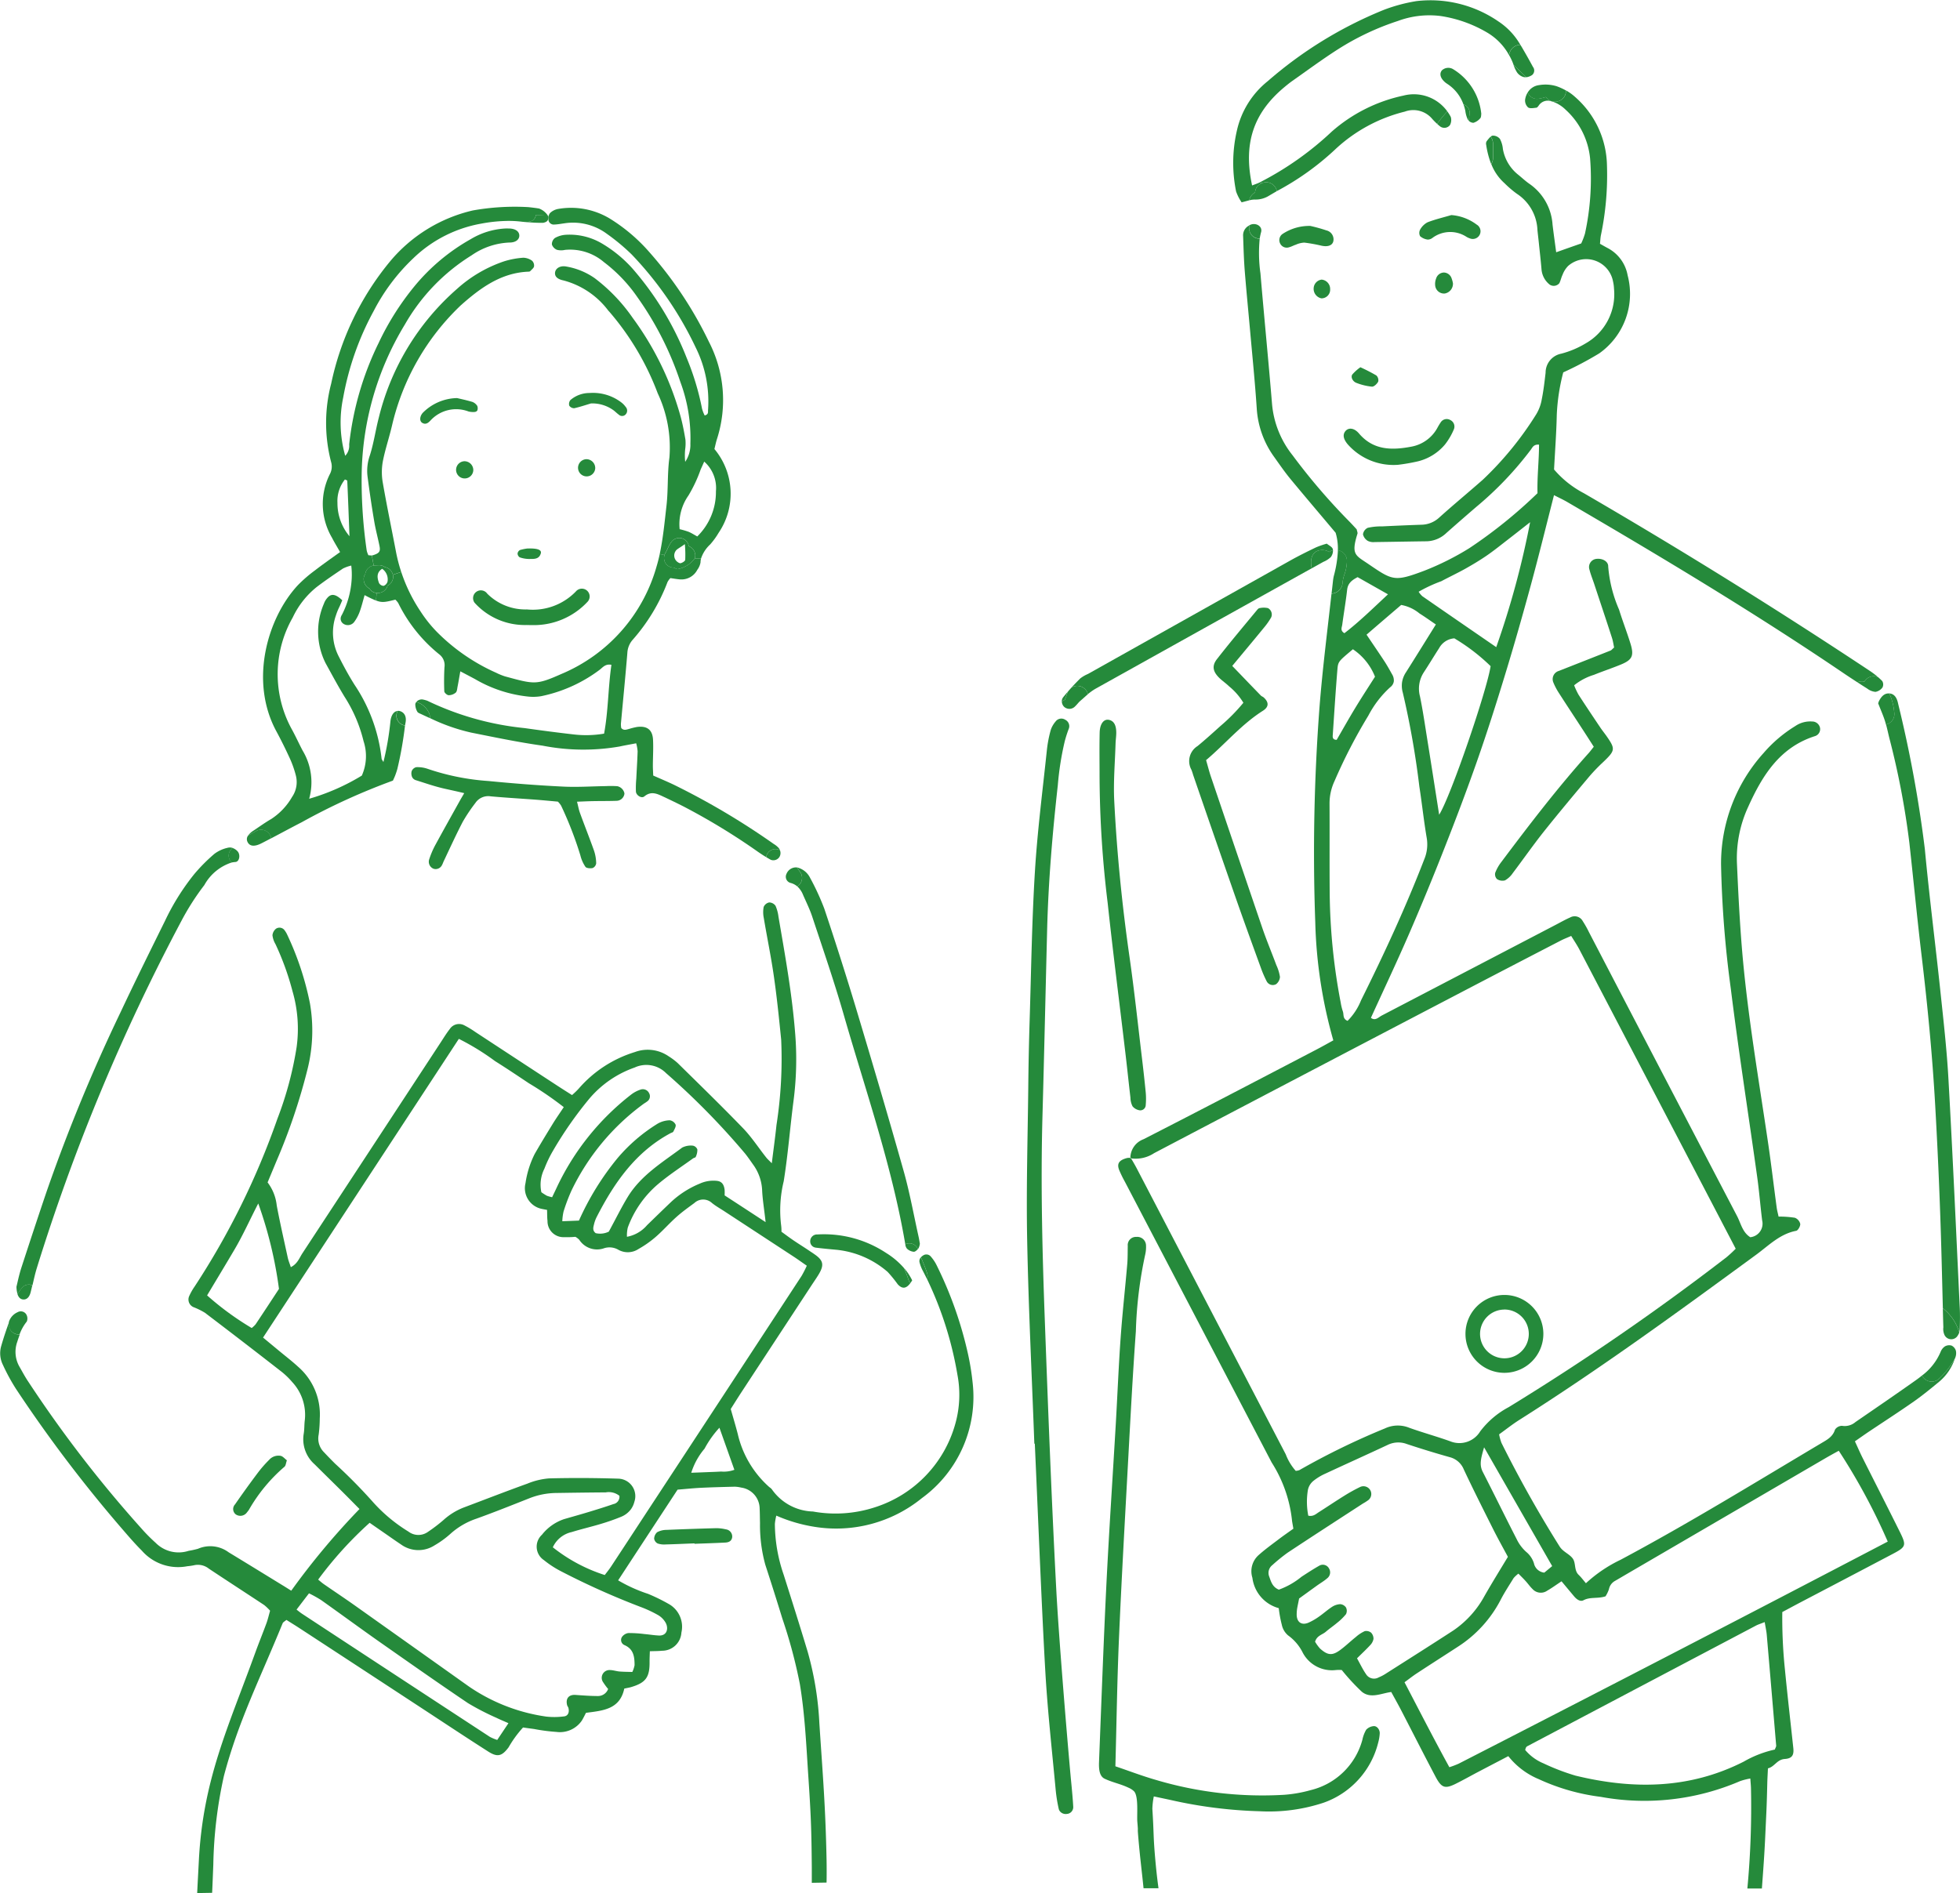 <svg id="グループ_18113" data-name="グループ 18113" xmlns="http://www.w3.org/2000/svg" width="167.289" height="161.608" viewBox="0 0 167.289 161.608">
  <g id="グループ_18109" data-name="グループ 18109" transform="translate(0 17.666)">
    <g id="グループ_18108" data-name="グループ 18108" transform="translate(0.75)">
      <g id="グループ_18107" data-name="グループ 18107">
        <g id="グループ_18106" data-name="グループ 18106">
          <g id="グループ_18105" data-name="グループ 18105">
            <g id="グループ_18104" data-name="グループ 18104">
              <path id="パス_104853" data-name="パス 104853" d="M2684.3,912.841a3.2,3.2,0,0,1-.3-.761.46.46,0,0,1,.122-.43c.178.457.382.9.526,1.372a.842.842,0,0,1,0,.511C2684.535,913.3,2684.417,913.072,2684.3,912.841Z" transform="translate(-2606.266 -821.985)" fill="#258a3b"/>
              <path id="パス_104854" data-name="パス 104854" d="M2682.311,910.071a.793.793,0,0,1,1.076.411c-.106.115-.239.236-.352.233a.986.986,0,0,1-.583-.267.671.671,0,0,1-.141-.374Z" transform="translate(-2605.792 -821.519)" fill="#258a3b"/>
              <path id="パス_104855" data-name="パス 104855" d="M2682.711,914.21a.75.75,0,0,1-.181-.32c-.1-.323-.23-.639-.36-.952a4.884,4.884,0,0,1,.689,1.047A2.21,2.21,0,0,1,2682.711,914.21Z" transform="translate(-2605.753 -822.35)" fill="#258a3b"/>
              <path id="パス_104856" data-name="パス 104856" d="M2679.548,913.069c-.356.491-.7.531-1.085.111a11.215,11.215,0,0,0-.859-1.055,7.863,7.863,0,0,0-4.468-1.9c-.545-.051-1.093-.1-1.637-.169a.661.661,0,0,1-.207-.056.531.531,0,0,1-.3-.488.582.582,0,0,1,.618-.586,9.6,9.6,0,0,1,5.859,1.576,6.665,6.665,0,0,1,1.536,1.3c.129.313.259.628.36.951A.749.749,0,0,0,2679.548,913.069Z" transform="translate(-2602.59 -821.209)" fill="#258a3b"/>
              <path id="パス_104857" data-name="パス 104857" d="M2679.734,897.814a.792.792,0,0,0-1.075-.411l-.025-.136c-1.149-6.676-3.393-13.062-5.256-19.547-.8-2.776-1.747-5.515-2.655-8.259-.214-.655-.527-1.275-.8-1.905a1.922,1.922,0,0,0-.491-.707.074.074,0,0,0,.03-.014.842.842,0,0,0,.257-1.158c-.1-.148-.207-.293-.313-.442a.454.454,0,0,1,.1.024,1.666,1.666,0,0,1,1.029.869,21.083,21.083,0,0,1,1.208,2.621q1.4,4.178,2.677,8.4c1.4,4.663,2.781,9.326,4.1,14.01.524,1.856.861,3.761,1.282,5.641.039.18.065.36.1.551a1.1,1.1,0,0,1-.11.386C2679.78,897.764,2679.757,897.788,2679.734,897.814Z" transform="translate(-2602.14 -808.851)" fill="#258a3b"/>
              <path id="パス_104858" data-name="パス 104858" d="M2668.505,866.558a.546.546,0,0,1-.359-.769.875.875,0,0,1,.889-.557c.106.148.209.293.313.442a.843.843,0,0,1-.257,1.158.077.077,0,0,1-.03.014A1.412,1.412,0,0,0,2668.505,866.558Z" transform="translate(-2601.771 -808.848)" fill="#258a3b"/>
              <path id="パス_104859" data-name="パス 104859" d="M2666.145,863.968c-.133-.072-.263-.148-.394-.229a.841.841,0,0,1,.2-.427.808.808,0,0,1,.973-.169.655.655,0,0,1-.05.594A.616.616,0,0,1,2666.145,863.968Z" transform="translate(-2601.106 -808.234)" fill="#258a3b"/>
              <path id="パス_104860" data-name="パス 104860" d="M2655.367,826.538c-.433.319-.7.42-.8.607a.682.682,0,0,0,.11.863c.089.081.245.181.338.155.15-.042.369-.171.383-.283A9.785,9.785,0,0,0,2655.367,826.538Zm-1.094-.258a.841.841,0,0,1,1.009-.169.827.827,0,0,1,.423.61.841.841,0,0,1,.549.75.817.817,0,0,1-.04.285,2.338,2.338,0,0,1-1.479.917.786.786,0,0,1-.284-.129.857.857,0,0,1-.6-.217.825.825,0,0,1-.22-.858.91.91,0,0,1,.137-.271.182.182,0,0,1,.007-.024.834.834,0,0,0,.048-.091c.04-.081.077-.166.117-.249A2.41,2.41,0,0,1,2654.273,826.28Z" transform="translate(-2597.664 -797.752)" fill="#258a3b"/>
              <path id="パス_104861" data-name="パス 104861" d="M2659.075,944.68c-.051.334-.3.439-.6.452-.87.045-1.741.07-2.613.105V945.2c-.826.031-1.649.072-2.477.092a1.708,1.708,0,0,1-.67-.082.565.565,0,0,1-.3-.4.767.767,0,0,1,.255-.561,1.681,1.681,0,0,1,.784-.2q2.132-.089,4.268-.146a3.638,3.638,0,0,1,.814.1A.617.617,0,0,1,2659.075,944.68Z" transform="translate(-2597.332 -831.112)" fill="#258a3b"/>
              <path id="パス_104862" data-name="パス 104862" d="M2644.157,809.638c-.475.14-.945.3-1.428.409a.5.5,0,0,1-.427-.218.525.525,0,0,1,.1-.482,2.5,2.5,0,0,1,1.637-.6,3.982,3.982,0,0,1,2.7.8,1.78,1.78,0,0,1,.378.389.468.468,0,0,1,.013.622.408.408,0,0,1-.6.039c-.146-.106-.278-.238-.421-.352A3.085,3.085,0,0,0,2644.157,809.638Z" transform="translate(-2594.464 -792.864)" fill="#258a3b"/>
              <path id="パス_104863" data-name="パス 104863" d="M2653.528,798.145a10.85,10.85,0,0,1,.686,8.307c-.083.259-.139.534-.216.848a5.943,5.943,0,0,1,.361,7.148,6.377,6.377,0,0,1-.727,1,2.861,2.861,0,0,0-.772,1.185h-.538a.816.816,0,0,0,.04-.285.841.841,0,0,0-.549-.75.827.827,0,0,0-.423-.61.841.841,0,0,0-1.009.169,2.411,2.411,0,0,0-.337.553c-.04.083-.077.169-.117.25a.839.839,0,0,1-.048.091.176.176,0,0,0-.007.024.91.91,0,0,0-.137.271l-.407-.084c.29-1.342.419-2.741.577-4.112s.065-2.761.252-4.122a10.866,10.866,0,0,0-1-5.488,23.077,23.077,0,0,0-4.13-6.964,1.367,1.367,0,0,1-.092-.1,7.027,7.027,0,0,0-3.818-2.568c-.564-.117-.76-.372-.721-.683.051-.367.453-.609.986-.5a5.97,5.97,0,0,1,2.4.991,14.733,14.733,0,0,1,3.232,3.377,25.767,25.767,0,0,1,4.12,8.516c.163.622.285,1.256.39,1.892a3.676,3.676,0,0,1-.02.808,5.16,5.16,0,0,0,0,1.083,2.564,2.564,0,0,0,.441-1.552,13.714,13.714,0,0,0-.86-5.282,27.239,27.239,0,0,0-3.667-7.23,13.033,13.033,0,0,0-2.851-2.984,4.445,4.445,0,0,0-3.327-1.044,1.438,1.438,0,0,1-.682-.007.758.758,0,0,1-.431-.45.663.663,0,0,1,.262-.562,2.177,2.177,0,0,1,.9-.27,5.413,5.413,0,0,1,3.166.776,10.99,10.99,0,0,1,2.544,2.1,26.07,26.07,0,0,1,4.629,7.628,22.576,22.576,0,0,1,1.314,4.344,3.132,3.132,0,0,0,.224.575c.35-.086.274-.307.287-.462a10.338,10.338,0,0,0-1.058-5.35,30.117,30.117,0,0,0-5.453-7.926,17.54,17.54,0,0,0-2.115-1.762,4.85,4.85,0,0,0-3.653-.9c-.273.038-.546.089-.823.1a.458.458,0,0,1-.515-.36,1.184,1.184,0,0,1,0-.235v-.01c0-.008,0-.016,0-.024v0a.85.85,0,0,1,.021-.122.5.5,0,0,1,.12-.237,1.332,1.332,0,0,1,.717-.348,6.409,6.409,0,0,1,4.377.83,14.725,14.725,0,0,1,3.357,2.844A33.316,33.316,0,0,1,2653.528,798.145Zm-.994,16.618a5.307,5.307,0,0,0,1.593-3.855,3.009,3.009,0,0,0-1-2.535c-.124.273-.208.468-.3.664a12.037,12.037,0,0,1-1.044,2.227,4.259,4.259,0,0,0-.753,2.878,6.732,6.732,0,0,1,.768.225C2652.041,814.469,2652.269,814.618,2652.535,814.763Z" transform="translate(-2593.771 -786.633)" fill="#258a3b"/>
              <path id="パス_104864" data-name="パス 104864" d="M2639.837,787.816c0,.008,0,.016,0,.024A.071.071,0,0,1,2639.837,787.816Z" transform="translate(-2593.773 -786.943)" fill="#258a3b"/>
              <path id="パス_104865" data-name="パス 104865" d="M2637.411,788.113a.618.618,0,0,0,.526-.556l1.041.057a.3.3,0,0,1,.036.126v0a.071.071,0,0,0,0,.024v.01c-.033.313-.182.388-.455.452a12.323,12.323,0,0,1-1.633-.089A1.629,1.629,0,0,0,2637.411,788.113Z" transform="translate(-2592.949 -786.87)" fill="#258a3b"/>
              <path id="パス_104866" data-name="パス 104866" d="M2636.992,827.264c.9-.03,1.242.124,1.146.428-.159.526-.625.457-1.018.466a2.49,2.49,0,0,1-.782-.142.411.411,0,0,1-.181-.325.4.4,0,0,1,.214-.3A3.937,3.937,0,0,1,2636.992,827.264Z" transform="translate(-2592.732 -798.105)" fill="#258a3b"/>
              <path id="パス_104867" data-name="パス 104867" d="M2624.739,811.469c-.24-.148-.221-.538.04-.845a4.222,4.222,0,0,1,2.938-1.268c.353.085.84.187,1.312.329a.876.876,0,0,1,.406.334.538.538,0,0,1,.011.384c-.014.062-.141.132-.22.138a1.662,1.662,0,0,1-.532-.04,2.969,2.969,0,0,0-3.249.771C2625.25,811.482,2625.03,811.648,2624.739,811.469Z" transform="translate(-2589.453 -793.039)" fill="#258a3b"/>
              <path id="パス_104868" data-name="パス 104868" d="M2623.982,845.738a.33.33,0,0,1,.09-.2,1.7,1.7,0,0,1,1.031.84.9.9,0,0,1,.123.535c-.242-.107-.487-.222-.726-.333-.122-.06-.293-.111-.347-.217A1.263,1.263,0,0,1,2623.982,845.738Z" transform="translate(-2589.286 -803.276)" fill="#258a3b"/>
              <path id="パス_104869" data-name="パス 104869" d="M2623.92,853.3a2.62,2.62,0,0,1,.939.126,20.307,20.307,0,0,0,5.235,1.055c2.1.205,4.2.371,6.313.473,1.232.065,2.476-.021,3.715-.039a8.6,8.6,0,0,1,.963.007.788.788,0,0,1,.592.535.4.4,0,0,1,.018.121.693.693,0,0,1-.654.592c-.689.026-1.378.015-2.065.029-.4.007-.812.029-1.326.048.1.378.148.682.254.966.39,1.078.818,2.142,1.2,3.223a3.532,3.532,0,0,1,.181,1.073.514.514,0,0,1-.3.4c-.2.044-.523.019-.616-.1a3.06,3.06,0,0,1-.437-.994,31.277,31.277,0,0,0-1.64-4.23,1.808,1.808,0,0,0-.275-.344c-.62-.057-1.254-.116-1.892-.167-1.28-.095-2.561-.169-3.842-.285a1.318,1.318,0,0,0-1.312.571,14.214,14.214,0,0,0-1.073,1.6c-.573,1.1-1.083,2.223-1.615,3.342-.06.125-.1.257-.167.372a.6.6,0,0,1-.7.3.643.643,0,0,1-.39-.786,7.479,7.479,0,0,1,.474-1.142c.7-1.292,1.419-2.572,2.131-3.852.111-.2.223-.388.392-.678-.607-.148-1.122-.255-1.643-.373-.848-.187-1.671-.478-2.5-.738a.523.523,0,0,1-.3-.251.766.766,0,0,1-.042-.518A.575.575,0,0,1,2623.92,853.3Z" transform="translate(-2589.15 -805.473)" fill="#258a3b"/>
              <path id="パス_104870" data-name="パス 104870" d="M2622.184,847.743a.841.841,0,0,1-.344-1.136l.008-.013a.454.454,0,0,1,.163.013c.378.1.609.444.5,1-.014.078-.029.153-.037.231A.865.865,0,0,1,2622.184,847.743Z" transform="translate(-2588.649 -803.575)" fill="#258a3b"/>
              <path id="パス_104871" data-name="パス 104871" d="M2619.416,829.56c-.5.318-.431.769-.269,1.213a.472.472,0,0,0,.392.244.539.539,0,0,0,.337-.374A1.1,1.1,0,0,0,2619.416,829.56Zm-1.066,1.691a.907.907,0,0,1-.509-.771.73.73,0,0,1,.132-.48.851.851,0,0,1,.721-.724c.023,0,.049-.006.074-.007l.368-.014a.838.838,0,0,1,.514.162.86.86,0,0,1,.68.655.684.684,0,0,1,.02.144.826.826,0,0,1-.472.777.787.787,0,0,1-.075.187.854.854,0,0,1-.858.437c-.026,0-.057,0-.085-.009A.72.72,0,0,1,2618.349,831.251Z" transform="translate(-2587.548 -798.669)" fill="#258a3b"/>
              <path id="パス_104872" data-name="パス 104872" d="M2624.71,836.492a12.934,12.934,0,0,1-3.507-4.382,1.569,1.569,0,0,0-.247-.292c-.859.213-1.131.277-1.653.071l.059-.647a.853.853,0,0,0,.858-.437.784.784,0,0,0,.075-.187.826.826,0,0,0,.472-.777.684.684,0,0,0-.02-.144l.713-.24a13.764,13.764,0,0,0,1.644,3.363,11.243,11.243,0,0,0,1.369,1.723,16.617,16.617,0,0,0,5.077,3.512,5.491,5.491,0,0,0,.764.313c2.485.673,2.649.756,4.8-.2a14.1,14.1,0,0,0,8.14-9.194c.105-.348.192-.7.269-1.051l.407.084a.825.825,0,0,0,.22.858.857.857,0,0,0,.6.217.785.785,0,0,0,.284.129,2.338,2.338,0,0,0,1.479-.917h.538a1.448,1.448,0,0,0-.049.35,1.473,1.473,0,0,1-.274.627,1.526,1.526,0,0,1-1.486.817c-.269-.022-.533-.071-.81-.11a1.478,1.478,0,0,0-.245.335,16.089,16.089,0,0,1-2.977,4.934,1.829,1.829,0,0,0-.452,1.115c-.166,2.019-.366,4.031-.55,6.046a1.881,1.881,0,0,0,.029.371c.218.237.441.13.66.077a6.064,6.064,0,0,1,.663-.166c.873-.123,1.347.228,1.389,1.09.038.735-.011,1.471-.014,2.208,0,.269.019.536.031.846.589.262,1.178.508,1.753.781a63.076,63.076,0,0,1,8.535,5.061,1.777,1.777,0,0,1,.425.347.745.745,0,0,1,.1.178.808.808,0,0,0-.973.169.843.843,0,0,0-.2.427c-.224-.13-.44-.277-.657-.423a55.733,55.733,0,0,0-6.356-3.88c-.57-.29-1.153-.572-1.733-.844-.541-.252-1.059-.528-1.653-.035-.24.2-.7-.091-.719-.419a8.485,8.485,0,0,1,.033-1.095c.036-.781.09-1.559.113-2.341a3.512,3.512,0,0,0-.123-.68c-.512.1-.96.174-1.408.273a18.071,18.071,0,0,1-6.582-.071c-2.042-.286-4.065-.71-6.091-1.114a16.2,16.2,0,0,1-3.529-1.243.9.9,0,0,0-.123-.535,1.7,1.7,0,0,0-1.031-.84.6.6,0,0,1,.536-.21,2.587,2.587,0,0,1,.268.065,1.184,1.184,0,0,1,.252.1,24.791,24.791,0,0,0,8.184,2.278c1.408.2,2.823.386,4.236.546a9.122,9.122,0,0,0,2.549-.073c.363-1.958.341-3.93.626-5.874-.521-.108-.748.232-1.02.435a12.477,12.477,0,0,1-4.982,2.243,4.146,4.146,0,0,1-1.086.034,11.3,11.3,0,0,1-4.548-1.491c-.4-.216-.792-.42-1.261-.666-.09.5-.155.906-.234,1.3-.036.181-.044.416-.156.516a.936.936,0,0,1-.606.222.177.177,0,0,1-.054-.009c-.133-.044-.316-.214-.318-.323-.027-.683-.023-1.371.015-2.058A1.164,1.164,0,0,0,2624.71,836.492Z" transform="translate(-2587.962 -798.293)" fill="#258a3b"/>
              <path id="パス_104873" data-name="パス 104873" d="M2626.245,796.707a20.575,20.575,0,0,0-5.873,10.267c-.239,1.027-.584,2.031-.784,3.062a5.129,5.129,0,0,0-.009,1.774c.345,1.993.759,3.974,1.137,5.958a13.431,13.431,0,0,0,.444,1.7l-.713.24a.86.86,0,0,0-.68-.655.839.839,0,0,0-.514-.162l-.368.014c-.026,0-.052,0-.074.007l-.162-.857a.418.418,0,0,0,.113-.017c.532-.174.635-.315.543-.784-.144-.721-.342-1.43-.459-2.159-.215-1.266-.4-2.539-.567-3.817a3.972,3.972,0,0,1,.2-1.751c.336-1.043.485-2.146.762-3.214a21.312,21.312,0,0,1,6.7-11.025,11.429,11.429,0,0,1,4.022-2.344,7.176,7.176,0,0,1,1.616-.3,1.336,1.336,0,0,1,.753.261.572.572,0,0,1,.163.48c-.029.148-.205.272-.321.4a.187.187,0,0,1-.125.048C2629.679,793.918,2627.909,795.231,2626.245,796.707Z" transform="translate(-2587.664 -788.309)" fill="#258a3b"/>
              <path id="パス_104874" data-name="パス 104874" d="M2611.7,811.864a4.383,4.383,0,0,0,1.026,2.844c-.065-1.745-.121-3.242-.188-4.735-.005-.041-.133-.072-.2-.11A2.944,2.944,0,0,0,2611.7,811.864Zm3.532-13.693a23.31,23.31,0,0,1,3.016-4.772,16.993,16.993,0,0,1,4.833-4.054,6.375,6.375,0,0,1,2.931-.906c.118-.005.235,0,.354,0,.5.015.807.219.851.536.05.366-.265.668-.849.662a6.075,6.075,0,0,0-3.217,1.091,16.683,16.683,0,0,0-5.693,5.9,25.3,25.3,0,0,0-3.693,12.977,41.512,41.512,0,0,0,.433,6.328,1.856,1.856,0,0,0,.144.4c.1,0,.2.023.289.021l.162.857a.851.851,0,0,0-.721.724.73.73,0,0,0-.132.48.908.908,0,0,0,.509.771.72.72,0,0,0,.512.358c.028,0,.059.006.085.009l-.059.647a10.582,10.582,0,0,1-.969-.464c-.139.483-.255.964-.423,1.427a3.547,3.547,0,0,1-.45.844.68.68,0,0,1-.976.146.513.513,0,0,1-.17-.565.778.778,0,0,1,.088-.183,7.587,7.587,0,0,0,.827-3.037,6.492,6.492,0,0,0-.035-1.154,3.227,3.227,0,0,0-.708.252c-.759.513-1.525,1.028-2.254,1.587a7.324,7.324,0,0,0-2.031,2.587,9.767,9.767,0,0,0-.1,9.516c.333.6.615,1.231.937,1.843a5.247,5.247,0,0,1,.564,4.121,18.5,18.5,0,0,0,4.493-1.977,4.084,4.084,0,0,0,.148-2.941,12.419,12.419,0,0,0-1.62-3.786c-.573-.939-1.092-1.914-1.625-2.88a6,6,0,0,1-.138-5.071,1.512,1.512,0,0,1,.273-.472c.339-.414.717-.366,1.294.185-.08.174-.159.38-.254.575a5.1,5.1,0,0,0-.283.7,4.434,4.434,0,0,0,.247,3.541c.414.82.854,1.633,1.344,2.407a14.081,14.081,0,0,1,2.3,6.285c.006.075.072.146.158.3a24.962,24.962,0,0,0,.594-3.439c.052-.558.3-.9.619-.921l-.008.013a.841.841,0,0,0,.344,1.136.866.866,0,0,0,.294.093,32.009,32.009,0,0,1-.647,3.677c-.049.184-.11.363-.177.545-.059.166-.141.331-.208.481a54.691,54.691,0,0,0-7.79,3.556c-.873.448-1.732.915-2.6,1.37a.881.881,0,0,0-1.286-.622c-.241.133-.481.272-.713.422a1.658,1.658,0,0,1,.5-.465c.493-.329.977-.68,1.494-.978a5.517,5.517,0,0,0,1.784-1.884,2.242,2.242,0,0,0,.323-1.846,8.772,8.772,0,0,0-.5-1.425c-.364-.794-.75-1.577-1.165-2.345-2.326-4.309-.745-9.69,1.84-12.467a11.725,11.725,0,0,1,1.456-1.261c.688-.533,1.4-1.028,2.147-1.565-.24-.427-.48-.81-.684-1.212a5.683,5.683,0,0,1-.2-5.421,1.38,1.38,0,0,0,.116-1.06,13.215,13.215,0,0,1,.008-6.687,24.173,24.173,0,0,1,5.044-10.456,13.021,13.021,0,0,1,7.043-4.327,20.362,20.362,0,0,1,4.668-.288c.09,0,.908.1,1,.128a1.555,1.555,0,0,1,.749.612l-1.041-.057a.618.618,0,0,1-.526.556,1.627,1.627,0,0,1-.487.027c-.091-.007-.161-.016-.2-.02a8.9,8.9,0,0,0-1.426-.059,12.867,12.867,0,0,0-2.008.224,11.128,11.128,0,0,0-5.806,2.957,16.812,16.812,0,0,0-3.383,4.505,24.367,24.367,0,0,0-2.6,7.38,10.417,10.417,0,0,0,.171,4.978,1.234,1.234,0,0,0,.337-.966A25.971,25.971,0,0,1,2615.234,798.171Z" transform="translate(-2583.648 -786.598)" fill="#258a3b"/>
              <path id="パス_104875" data-name="パス 104875" d="M2605.2,861.892c-.622.323-1.029.267-1.207-.106a.52.52,0,0,1,.027-.52c.232-.151.472-.29.713-.422a.881.881,0,0,1,1.285.622C2605.749,861.609,2605.478,861.751,2605.2,861.892Z" transform="translate(-2583.615 -807.576)" fill="#258a3b"/>
              <path id="パス_104876" data-name="パス 104876" d="M2602.528,863.207c.255.285.167.883-.191.909a2.415,2.415,0,0,0-.309.042.774.774,0,0,1-.035-1.138c.036-.037.068-.072.1-.1A1,1,0,0,1,2602.528,863.207Z" transform="translate(-2582.998 -808.195)" fill="#258a3b"/>
              <path id="パス_104877" data-name="パス 104877" d="M2603.487,940.1a.69.69,0,0,1-.966.174.578.578,0,0,1-.055-.851q.934-1.351,1.921-2.665a10.13,10.13,0,0,1,.983-1.129,1.064,1.064,0,0,1,1-.347c.184.046.335.239.52.379-.082.232-.093.466-.21.554a13.968,13.968,0,0,0-3.027,3.667A2.532,2.532,0,0,1,2603.487,940.1Z" transform="translate(-2583.154 -828.664)" fill="#258a3b"/>
              <path id="パス_104878" data-name="パス 104878" d="M2577.131,916.175c-.222-.011-.4-.148-.5-.454a3.954,3.954,0,0,1,.375-.533.729.729,0,0,1,.888-.214c-.046.2-.092.389-.141.586C2577.647,915.98,2577.423,916.19,2577.131,916.175Z" transform="translate(-2575.888 -822.907)" fill="#258a3b"/>
              <path id="パス_104879" data-name="パス 104879" d="M2576.23,920.034a.855.855,0,0,1-.626-1.007.382.382,0,0,1,.012-.068c0-.005,0-.007,0-.009a1.351,1.351,0,0,1,.733-.787.548.548,0,0,1,.73.176.686.686,0,0,1,.052.621,3.9,3.9,0,0,0-.612,1.084A.784.784,0,0,1,2576.23,920.034Z" transform="translate(-2575.594 -823.81)" fill="#258a3b"/>
              <path id="パス_104880" data-name="パス 104880" d="M2576.6,900.994a2.233,2.233,0,0,1-.093-.641c.087-.345.211-.974.407-1.585.725-2.227,1.457-4.455,2.212-6.669a146.4,146.4,0,0,1,6.258-15.159c1.231-2.62,2.518-5.216,3.8-7.813a19.961,19.961,0,0,1,2.48-3.971,14.66,14.66,0,0,1,1.744-1.757,2.936,2.936,0,0,1,1.112-.509.757.757,0,0,1,.436.011c-.036.031-.068.065-.1.1a.774.774,0,0,0,.035,1.138,4.1,4.1,0,0,0-2.348,1.931,21.366,21.366,0,0,0-1.933,3.012,170.852,170.852,0,0,0-12.384,29.742c-.14.464-.242.941-.355,1.42a.729.729,0,0,0-.888.214A3.957,3.957,0,0,0,2576.6,900.994Z" transform="translate(-2575.851 -808.18)" fill="#258a3b"/>
            </g>
          </g>
        </g>
        <path id="パス_104881" data-name="パス 104881" d="M2630.309,817.642a.735.735,0,1,1-.747-.769A.758.758,0,0,1,2630.309,817.642Z" transform="translate(-2590.662 -795.165)" fill="#258a3b"/>
        <path id="パス_104882" data-name="パス 104882" d="M2644.823,817.4a.734.734,0,1,1-.746-.769A.758.758,0,0,1,2644.823,817.4Z" transform="translate(-2594.769 -795.097)" fill="#258a3b"/>
        <path id="パス_104883" data-name="パス 104883" d="M2635.915,835.156q-.255,0-.514-.007a5.762,5.762,0,0,1-4.417-1.908.665.665,0,1,1,1.084-.771,4.609,4.609,0,0,0,3.393,1.349,5.1,5.1,0,0,0,4.178-1.539.665.665,0,1,1,1.013.863A6.248,6.248,0,0,1,2635.915,835.156Z" transform="translate(-2591.233 -799.459)" fill="#258a3b"/>
      </g>
    </g>
    <path id="パス_104884" data-name="パス 104884" d="M2586.662,924.747a4.111,4.111,0,0,0,3.872,1.322,5.459,5.459,0,0,0,.546-.077,1.491,1.491,0,0,1,1.293.283c1.572,1.045,3.156,2.07,4.728,3.11a4.223,4.223,0,0,1,.5.482c-.112.386-.189.741-.318,1.087-.3.816-.631,1.627-.93,2.448-2.335,6.452-4.475,10.858-4.832,17.788-.047.927-.1,1.854-.143,2.78l1.276-.022c.039-.8.067-1.593.1-2.388a37.749,37.749,0,0,1,.908-7.6c1.232-4.649,2.983-8.07,5.008-13.017.042-.106.188-.171.323-.292.4.252.785.487,1.166.737q5.259,3.437,10.509,6.879c1.845,1.208,3.686,2.433,5.549,3.62.793.508,1.174.4,1.74-.359a9.487,9.487,0,0,1,1.234-1.694c.31.046.624.088.937.129a15.849,15.849,0,0,0,1.912.25,2.267,2.267,0,0,0,2.163-.958c.14-.227.252-.468.36-.672,1.456-.189,2.892-.293,3.268-2.068.2-.045.381-.074.553-.12,1.282-.375,1.624-.842,1.606-2.188,0-.3.016-.607.024-.881.405-.014.728-.009,1.045-.043a1.649,1.649,0,0,0,1.648-1.55,2.225,2.225,0,0,0-1-2.395,15.675,15.675,0,0,0-1.848-.912,12.931,12.931,0,0,1-2.552-1.153c1.7-2.6,3.387-5.171,5.073-7.742.712-.058,1.349-.125,1.988-.157.965-.047,1.93-.071,2.9-.095a2.822,2.822,0,0,1,.544.076,1.827,1.827,0,0,1,1.573,1.794c.022.412.019.829.031,1.241a12.664,12.664,0,0,0,.451,3.548q.748,2.292,1.456,4.6a42.741,42.741,0,0,1,1.494,5.588c.43,2.594.547,5.216.719,7.829.222,3.3.271,4.506.3,7.818,0,.44,0,.88,0,1.321l1.261-.021c.011-.6.011-1.228,0-1.923-.095-4.6-.311-7.084-.615-11.674a27.2,27.2,0,0,0-1-6.115c-.661-2.2-1.356-4.392-2.051-6.583a13.462,13.462,0,0,1-.746-4.33,4.614,4.614,0,0,1,.123-.7,13.224,13.224,0,0,0,3.243.953,11.591,11.591,0,0,0,9.184-2.448,10.685,10.685,0,0,0,4.322-9.908,21.339,21.339,0,0,0-.4-2.446,33.232,33.232,0,0,0-2.663-7.519,3.331,3.331,0,0,0-.534-.786.49.49,0,0,0-.633-.047.7.7,0,0,0-.171.143c.178.457.382.9.526,1.372a.842.842,0,0,1,0,.511,30.518,30.518,0,0,1,2.588,8.172,9.143,9.143,0,0,1-.167,4.1,10.4,10.4,0,0,1-6.854,7.183,10.834,10.834,0,0,1-5.317.369,4.423,4.423,0,0,1-3.509-1.9.931.931,0,0,0-.205-.177,8.652,8.652,0,0,1-2.7-4.538c-.179-.7-.394-1.4-.6-2.135.251-.4.518-.824.792-1.25q3.063-4.674,6.131-9.35c.2-.305.414-.606.6-.921.448-.759.386-1.145-.311-1.645-.131-.093-.264-.184-.394-.267-.476-.328-.966-.627-1.444-.951-.373-.252-.734-.526-1.045-.75a3.9,3.9,0,0,0-.024-.513,10.488,10.488,0,0,1,.216-3.794c.365-2.265.538-4.563.834-6.84a27.374,27.374,0,0,0,.154-5.649c-.256-3.4-.861-6.75-1.436-10.1a3.294,3.294,0,0,0-.25-.928.676.676,0,0,0-.542-.287.654.654,0,0,0-.471.387,2.451,2.451,0,0,0,.012.95c.281,1.679.63,3.346.867,5.028.256,1.775.435,3.561.615,5.344a36.663,36.663,0,0,1-.4,7.291c-.107,1.032-.252,2.059-.4,3.265-.247-.252-.38-.365-.483-.5-.656-.828-1.237-1.73-1.965-2.485-1.823-1.887-3.7-3.713-5.573-5.556a5.292,5.292,0,0,0-.771-.582,3.149,3.149,0,0,0-2.893-.37,10.35,10.35,0,0,0-4.789,3.116,6.96,6.96,0,0,1-.577.557c-.451-.285-.835-.528-1.221-.78q-3.52-2.3-7.043-4.613a7.941,7.941,0,0,0-.941-.567.947.947,0,0,0-1.224.315c-.255.327-.474.676-.7,1.026q-5.933,9.06-11.88,18.12c-.262.4-.424.908-.992,1.189-.1-.308-.206-.557-.261-.812-.322-1.484-.661-2.966-.942-4.456a3.916,3.916,0,0,0-.779-1.965c.275-.668.526-1.258.772-1.856a51.063,51.063,0,0,0,2.64-7.828,13.591,13.591,0,0,0,.2-5.614,25.285,25.285,0,0,0-1.949-5.874,2.023,2.023,0,0,0-.215-.355.535.535,0,0,0-.733-.13.825.825,0,0,0-.3.554,1.95,1.95,0,0,0,.26.765,23.291,23.291,0,0,1,1.451,4.017,11.463,11.463,0,0,1,.35,4.778,29.938,29.938,0,0,1-1.641,6.113,65.282,65.282,0,0,1-7.063,14.315,5.006,5.006,0,0,0-.472.837.71.71,0,0,0,.366.921,6.1,6.1,0,0,1,.982.482q3.294,2.5,6.561,5.049a6.591,6.591,0,0,1,.89.866,4.1,4.1,0,0,1,1.07,3.308c-.041.362-.024.736-.085,1.1a2.847,2.847,0,0,0,.929,2.616c.782.782,1.575,1.554,2.357,2.331.486.483.964.97,1.474,1.486a62.408,62.408,0,0,0-5.825,6.972c-.3-.186-.527-.333-.756-.47-1.529-.938-3.055-1.878-4.588-2.808a2.628,2.628,0,0,0-2.618-.3,8.1,8.1,0,0,1-.8.176,2.757,2.757,0,0,1-2.808-.681,14.661,14.661,0,0,1-1.26-1.276,105.448,105.448,0,0,1-9.593-12.452c-.286-.419-.52-.867-.773-1.306a2.539,2.539,0,0,1-.19-2.127c.068-.216.14-.431.222-.64a.784.784,0,0,1-.292-.01.855.855,0,0,1-.626-1.007.341.341,0,0,1,.011-.068c-.25.686-.485,1.382-.685,2.085a2.221,2.221,0,0,0,.15,1.616,16.727,16.727,0,0,0,1.119,2.052,117.737,117.737,0,0,0,9.083,11.976C2585.534,923.534,2586.074,924.16,2586.662,924.747Zm50.566-6.91a2.649,2.649,0,0,1-1.131.148c-.409.027-.823.037-1.23.054s-.813.032-1.319.05a5.894,5.894,0,0,1,1.133-2.054,8.672,8.672,0,0,1,1.271-1.79C2636.389,915.475,2636.793,916.609,2637.228,917.837Zm-12.341-31.727a8.931,8.931,0,0,1,3.827-2.614,2.372,2.372,0,0,1,2.683.477,63.047,63.047,0,0,1,6.763,6.887c.227.287.436.592.648.893a4.026,4.026,0,0,1,.787,2.166c.032.815.174,1.629.3,2.775-1.378-.9-2.445-1.6-3.5-2.283a4.52,4.52,0,0,0,0-.473c-.054-.467-.252-.713-.625-.764a2.8,2.8,0,0,0-1.481.226,8.093,8.093,0,0,0-2.43,1.541c-.7.665-1.393,1.342-2.086,2.015a2.957,2.957,0,0,1-1.712.989,2.842,2.842,0,0,1,.07-.789,8.86,8.86,0,0,1,2.575-3.7c.947-.8,1.989-1.476,2.992-2.2.077-.056.213-.068.232-.133a1.376,1.376,0,0,0,.139-.633.521.521,0,0,0-.377-.324,1.628,1.628,0,0,0-.917.163c-1.688,1.262-3.533,2.369-4.664,4.239-.544.9-1.007,1.847-1.6,2.936a1.662,1.662,0,0,1-1.121.13c-.3-.233-.2-.516-.137-.772a2.791,2.791,0,0,1,.242-.645c1.493-2.906,3.312-5.523,6.288-7.119.084-.042.2-.065.235-.133.093-.193.248-.435.191-.6a.656.656,0,0,0-.5-.366,2.183,2.183,0,0,0-1.027.287,14.315,14.315,0,0,0-3.437,2.957,23.375,23.375,0,0,0-3.283,5.319c-.426.017-.87.035-1.42.055a4.413,4.413,0,0,1,.105-.822,15.381,15.381,0,0,1,.68-1.8,19.747,19.747,0,0,1,6.1-7.359c.11-.085.235-.148.342-.234a.534.534,0,0,0,.179-.72.592.592,0,0,0-.7-.311,2.7,2.7,0,0,0-.839.44,21.739,21.739,0,0,0-6.326,7.892c-.132.289-.274.573-.409.864a2.959,2.959,0,0,1-.449-.125,5.264,5.264,0,0,1-.47-.3,3.041,3.041,0,0,1,.26-2.013,10.064,10.064,0,0,1,.711-1.491A32.828,32.828,0,0,1,2624.887,886.109Zm-28.856,19.623a24.769,24.769,0,0,1-3.806-2.784c.791-1.327,1.571-2.611,2.333-3.906.734-1.243,1.323-2.573,2.033-3.943a35.346,35.346,0,0,1,1.768,7.293c-.677,1.034-1.332,2.031-1.994,3.023A2.194,2.194,0,0,1,2596.031,905.733Zm7.138,11.6c-.323-.322-.646-.65-.957-.985a1.653,1.653,0,0,1-.464-1.519,11.258,11.258,0,0,0,.093-1.372,5.4,5.4,0,0,0-1.855-4.423c-.506-.467-1.055-.886-1.586-1.327-.422-.349-.845-.7-1.4-1.159l16.711-25.5a20.994,20.994,0,0,1,3.091,1.9c.975.612,1.929,1.251,2.884,1.889a29.059,29.059,0,0,1,2.98,2.039c-.33.5-.646.948-.932,1.412-.528.861-1.056,1.724-1.557,2.6a8.2,8.2,0,0,0-.778,2.484,1.8,1.8,0,0,0,1.385,2.19c.135.029.27.052.456.087.013.313,0,.627.039.942a1.358,1.358,0,0,0,1.415,1.386,8.048,8.048,0,0,0,.963-.029,1.384,1.384,0,0,1,.332.253,1.808,1.808,0,0,0,2.057.742,1.505,1.505,0,0,1,1.285.113,1.651,1.651,0,0,0,1.716-.07,8.92,8.92,0,0,0,1.457-1.023c.624-.539,1.173-1.171,1.792-1.721.473-.424,1-.8,1.516-1.179a1.1,1.1,0,0,1,1.5-.005c.354.286.765.509,1.146.764q2.942,1.926,5.884,3.853c.342.227.674.469,1.068.739a9.451,9.451,0,0,1-.442.867q-6.743,10.306-13.5,20.6-1.374,2.1-2.755,4.2c-.171.263-.374.507-.547.739a13.909,13.909,0,0,1-4.434-2.368,2.318,2.318,0,0,1,1.613-1.3c.833-.259,1.687-.454,2.518-.706.571-.172,1.136-.367,1.686-.593a1.946,1.946,0,0,0,.864-.668,1.9,1.9,0,0,0,.282-.625,1.493,1.493,0,0,0-1.354-1.967c-1.974-.062-3.951-.074-5.928-.023a6.158,6.158,0,0,0-1.859.45c-1.812.652-3.61,1.353-5.414,2.031a5.566,5.566,0,0,0-1.745,1.077,13.417,13.417,0,0,1-1.311,1,1.4,1.4,0,0,1-1.678-.019,13.524,13.524,0,0,1-2.95-2.437A45.177,45.177,0,0,0,2603.168,917.33Zm2.929,5.028c.42.293.865.6,1.314.911s.9.632,1.361.937a2.532,2.532,0,0,0,2.86.08,8.032,8.032,0,0,0,1.336-.965,6.327,6.327,0,0,1,2.232-1.312c1.507-.542,3-1.14,4.492-1.73a6.411,6.411,0,0,1,2.28-.466c1.425-.022,2.849-.042,4.272-.051a1.455,1.455,0,0,1,1.169.29.632.632,0,0,1-.512.708c-.693.242-1.395.457-2.093.67s-1.408.409-2.114.614a4.04,4.04,0,0,0-1.889,1.332,1.376,1.376,0,0,0,.168,2.169,8.51,8.51,0,0,0,1.493.969,65.2,65.2,0,0,0,6.784,3.037,10.332,10.332,0,0,1,1.491.7,1.766,1.766,0,0,1,.644.684c.232.478.075,1.083-.613,1.045-.408-.019-.817-.09-1.228-.125a10.222,10.222,0,0,0-1.37-.085.815.815,0,0,0-.539.331.474.474,0,0,0,.218.7c.783.343.855,1.011.855,1.715a2.331,2.331,0,0,1-.192.577c-.376-.012-.736-.011-1.093-.041-.274-.024-.544-.12-.815-.123a.662.662,0,0,0-.566,1.063,5.406,5.406,0,0,0,.41.554.923.923,0,0,1-.881.6c-.638,0-1.274-.051-1.91-.095-.563-.035-.847.3-.713.863.019.085.093.164.115.252.1.375-.045.69-.381.719a6.237,6.237,0,0,1-1.507.017,15.514,15.514,0,0,1-6.611-2.573q-4.828-3.432-9.662-6.864c-.9-.639-1.82-1.25-2.729-1.879-.143-.1-.277-.22-.471-.379A32.411,32.411,0,0,1,2606.1,922.358Zm-5.175,6.022a10.257,10.257,0,0,1,1.047.584c1.649,1.17,3.277,2.367,4.93,3.53,2.521,1.765,5.037,3.536,7.587,5.256a21.576,21.576,0,0,0,2.438,1.259c.287.142.58.261,1.02.455-.36.538-.635.95-.957,1.43a3.846,3.846,0,0,1-.626-.26q-8.015-5.246-16.017-10.5c-.188-.124-.363-.271-.486-.367C2600.212,929.308,2600.539,928.879,2600.923,928.38Z" transform="translate(-2574.548 -810.029)" fill="#258a3b"/>
  </g>
  <g id="グループ_18112" data-name="グループ 18112" transform="translate(87.643 0)">
    <g id="グループ_18111" data-name="グループ 18111">
      <g id="グループ_18110" data-name="グループ 18110">
        <path id="パス_104885" data-name="パス 104885" d="M2701.135,845.4a.656.656,0,0,1-.19-.437.846.846,0,0,1,.258-.153c.068-.179.134-.355.195-.538a.885.885,0,0,1,.086-.19c.093-.113.191-.217.287-.326,0,0,0,0,0,0a.938.938,0,0,1,1.4.571c-.221.187-.437.389-.657.576-.153.131-.269.306-.422.445A.666.666,0,0,1,2701.135,845.4Z" transform="translate(-2697.958 -785.065)" fill="#258a3b"/>
        <path id="パス_104886" data-name="パス 104886" d="M2723.264,785.208a.939.939,0,0,1,.49-.669.873.873,0,0,1,.538-.774.924.924,0,0,1,1.32.658c-.243.142-.486.284-.725.426a2.153,2.153,0,0,1-1.167.292A1.782,1.782,0,0,0,2723.264,785.208Z" transform="translate(-2704.274 -768.107)" fill="#258a3b"/>
        <path id="パス_104887" data-name="パス 104887" d="M2722.6,828.791q-9.227,5.136-18.452,10.282a4.412,4.412,0,0,0-.65.463.938.938,0,0,0-1.4-.571c.243-.262.49-.516.74-.767a2.972,2.972,0,0,1,.661-.385q8.64-4.843,17.274-9.687c.714-.4,1.45-.763,2.187-1.118a7.509,7.509,0,0,1,.927-.321c.179.153.46.272.511.463a.377.377,0,0,1,.016.1.777.777,0,0,0-.322.15,1.119,1.119,0,0,0-.789-.15C2722.542,827.367,2722.452,828.178,2722.6,828.791Z" transform="translate(-2698.286 -780.277)" fill="#258a3b"/>
        <path id="パス_104888" data-name="パス 104888" d="M2796.241,842.936a1.117,1.117,0,0,1,.146-.191.931.931,0,0,1,1.016-.2c.128.109.247.221.364.341a.564.564,0,0,1,.018.549.935.935,0,0,1-.6.373,1.354,1.354,0,0,1-.7-.28c-.28-.175-.561-.355-.837-.538A.861.861,0,0,1,2796.241,842.936Z" transform="translate(-2724.757 -784.745)" fill="#258a3b"/>
        <path id="パス_104889" data-name="パス 104889" d="M2739.036,763.326a7.713,7.713,0,0,0-3.629.422,22.473,22.473,0,0,0-5.125,2.422c-1.334.852-2.612,1.8-3.913,2.713-.25.179-.486.374-.722.571-2.6,2.2-3.45,4.792-2.691,8.339.24-.1.47-.165.681-.277.014-.008.025-.015.041-.022l.071.123a.872.872,0,0,0-.539.774.937.937,0,0,0-.49.669c-.2.048-.415.116-.658.172a3.978,3.978,0,0,1-.471-.924,12.251,12.251,0,0,1,.064-5.184,7.485,7.485,0,0,1,2.627-4.227,35.134,35.134,0,0,1,9.9-6.088,13.99,13.99,0,0,1,2.807-.755,10.228,10.228,0,0,1,7,1.742,5.876,5.876,0,0,1,1.861,1.985.98.98,0,0,0-.96.889,5.059,5.059,0,0,0-1.835-1.909A11.024,11.024,0,0,0,2739.036,763.326Z" transform="translate(-2703.731 -761.96)" fill="#258a3b"/>
        <path id="パス_104890" data-name="パス 104890" d="M2751.829,778.231a.975.975,0,0,1,.2.575v1.245a.89.89,0,0,1-.15.516,7.533,7.533,0,0,1-.422-1.623.442.442,0,0,1,.023-.3A2.911,2.911,0,0,1,2751.829,778.231Z" transform="translate(-2712.249 -766.564)" fill="#258a3b"/>
        <path id="パス_104891" data-name="パス 104891" d="M2731.667,828.453c-.333.183-.661.37-.994.553-.153-.613-.063-1.424.7-1.544a1.119,1.119,0,0,1,.789.15.775.775,0,0,1,.322-.15.937.937,0,0,1-.184.584A2.044,2.044,0,0,1,2731.667,828.453Z" transform="translate(-2706.354 -780.491)" fill="#258a3b"/>
        <path id="パス_104892" data-name="パス 104892" d="M2759.65,772.526a.851.851,0,0,1-.262.7.947.947,0,0,1-.975.22.917.917,0,0,1-.347-.22c-.042-.041-.083-.09-.127-.135-.026.007-.071.027-.138.045a2.915,2.915,0,0,1-.568.115.861.861,0,0,1-.838-.538,1.311,1.311,0,0,1,.965-.635,3.244,3.244,0,0,1,1.506.093A5.043,5.043,0,0,1,2759.65,772.526Z" transform="translate(-2713.65 -764.81)" fill="#258a3b"/>
        <path id="パス_104893" data-name="パス 104893" d="M2805.816,917.729a4.086,4.086,0,0,1,1.4,2.049.581.581,0,0,1-.1.224.641.641,0,0,1-1.185-.063,1.216,1.216,0,0,1-.071-.591C2805.842,918.809,2805.827,918.267,2805.816,917.729Z" transform="translate(-2727.635 -806.04)" fill="#258a3b"/>
        <path id="パス_104894" data-name="パス 104894" d="M2723.342,788.7c.49-.209,1.058.135.923.621a5.05,5.05,0,0,0-.119.554.877.877,0,0,1-.9-.9v-.228C2723.279,788.734,2723.309,788.719,2723.342,788.7Z" transform="translate(-2704.27 -769.51)" fill="#258a3b"/>
        <path id="パス_104895" data-name="パス 104895" d="M2746.677,771.463c-.086-.06-.176-.113-.25-.176-.427-.359-.531-.751-.285-1.04a.8.8,0,0,1,.983-.075,5.054,5.054,0,0,1,2.374,3.8c-.019.085,0,.28-.093.374a1.212,1.212,0,0,1-.58.385.573.573,0,0,1-.4-.179c.019-.2.049-.4.071-.557a.75.75,0,0,0-.522-.834A3.461,3.461,0,0,0,2746.677,771.463Z" transform="translate(-2710.711 -764.247)" fill="#258a3b"/>
        <path id="パス_104896" data-name="パス 104896" d="M2754.437,768.669a4.594,4.594,0,0,0-.246-.485v0a.981.981,0,0,1,.96-.889c.059.093.116.187.172.284q.464.791.9,1.6a.5.5,0,0,1-.068.691,1.129,1.129,0,0,1-.5.191c-.36-.351-.726-.7-1.084-1.05C2754.527,768.889,2754.486,768.777,2754.437,768.669Z" transform="translate(-2713.026 -763.468)" fill="#258a3b"/>
        <path id="パス_104897" data-name="パス 104897" d="M2804.924,922.69a1,1,0,0,1,.37-.47.732.732,0,0,1,.564-.068.713.713,0,0,1,.37.434,1.028,1.028,0,0,1-.052.6.357.357,0,0,1-.023.056,7.054,7.054,0,0,1-1.338,1.719.917.917,0,0,1-1.476-.254A4.9,4.9,0,0,0,2804.924,922.69Z" transform="translate(-2726.934 -807.283)" fill="#258a3b"/>
        <path id="パス_104898" data-name="パス 104898" d="M2757.711,773.4c.067-.019.112-.038.138-.045.045.045.086.094.127.135a.917.917,0,0,0,.347.22l0,.015a.916.916,0,0,0-1.058.344c-.059.079-.138.2-.217.205-.24.027-.546.09-.707-.026a.806.806,0,0,1-.254-.657,1.63,1.63,0,0,1,.22-.614.861.861,0,0,0,.838.538A2.9,2.9,0,0,0,2757.711,773.4Z" transform="translate(-2713.561 -765.079)" fill="#258a3b"/>
        <path id="パス_104899" data-name="パス 104899" d="M2745.656,776.236a9.964,9.964,0,0,1,.834-1.013,3.489,3.489,0,0,1,.295.471.906.906,0,0,1-.071.7.605.605,0,0,1-.826.12c-.09-.071-.175-.142-.261-.224A.347.347,0,0,1,2745.656,776.236Z" transform="translate(-2710.603 -765.713)" fill="#258a3b"/>
        <path id="パス_104900" data-name="パス 104900" d="M2733.168,830.125a3.741,3.741,0,0,1,.074-.456,10.06,10.06,0,0,0,.352-2.206.917.917,0,0,1,.773.9,3.729,3.729,0,0,1-.179,1.061,2.923,2.923,0,0,0-.194.807.989.989,0,0,1-.934.934s0,.007-.011.011C2733.089,830.831,2733.131,830.475,2733.168,830.125Z" transform="translate(-2707.043 -780.496)" fill="#258a3b"/>
        <path id="パス_104901" data-name="パス 104901" d="M2755.013,770.325a2.945,2.945,0,0,1-.3-.643c.358.355.725.7,1.084,1.05a.818.818,0,0,1-.187,0A1.019,1.019,0,0,1,2755.013,770.325Z" transform="translate(-2713.175 -764.145)" fill="#258a3b"/>
        <path id="パス_104902" data-name="パス 104902" d="M2748.754,774.394a.751.751,0,0,1,.523.834c-.022.161-.052.355-.071.557a.752.752,0,0,1-.085-.109,2.308,2.308,0,0,1-.206-.725A3.687,3.687,0,0,0,2748.754,774.394Z" transform="translate(-2711.488 -765.479)" fill="#258a3b"/>
        <path id="パス_104903" data-name="パス 104903" d="M2799.762,846.277a5,5,0,0,0-.426-1.753c.015,0,.026,0,.041,0,.471.067.628.486.714.9a106.621,106.621,0,0,1,2.273,12.378c.377,4.025.893,8.04,1.319,12.065.269,2.545.561,5.094.7,7.651.366,6.5.654,13,.964,19.491.026.564.015,1.129,0,1.689a1.666,1.666,0,0,1-.045.359,4.084,4.084,0,0,0-1.4-2.049c-.072-2.74-.131-5.476-.232-8.215q-.162-4.53-.419-9.056c-.242-4.3-.654-8.578-1.166-12.853-.382-3.2-.688-6.414-1.043-9.62a68.541,68.541,0,0,0-1.7-8.9c-.1-.4-.183-.807-.292-1.2A.892.892,0,0,0,2799.762,846.277Z" transform="translate(-2725.719 -785.324)" fill="#258a3b"/>
        <path id="パス_104904" data-name="パス 104904" d="M2739.272,775.308a2.1,2.1,0,0,0-2.358-.647,13.369,13.369,0,0,0-5.882,3.169,23.224,23.224,0,0,1-5.042,3.618.923.923,0,0,0-1.319-.658l-.071-.123a26.647,26.647,0,0,0,6.084-4.306,13.51,13.51,0,0,1,6.115-3.068,3.522,3.522,0,0,1,3.741,1.349,10,10,0,0,0-.834,1.013.345.345,0,0,0-.03.056C2739.534,775.585,2739.4,775.446,2739.272,775.308Z" transform="translate(-2704.652 -765.133)" fill="#258a3b"/>
        <path id="パス_104905" data-name="パス 104905" d="M2700.065,847.619a.61.61,0,0,0-.828.139,2.19,2.19,0,0,0-.383.631,1.319,1.319,0,0,0-.05.156,10.444,10.444,0,0,0-.314,1.656c-.363,3.462-.812,6.918-1.022,10.387-.26,4.24-.318,8.492-.451,12.741q-.089,2.837-.116,5.681c-.049,4.353-.178,8.707-.093,13.053.113,5.787.4,11.569.612,17.351h.04c.232,5.119.609,14.586.912,19.7.2,3.321.57,6.63.878,9.946a13.11,13.11,0,0,0,.247,1.511.535.535,0,0,0,.1.22.639.639,0,0,0,.6.23.581.581,0,0,0,.541-.63c-.029-.549-.08-1.1-.13-1.641-.029-.32-.063-.641-.092-.962-.349-3.822-1.015-11.989-1.219-15.822-.4-7.57-.69-15.143-.97-22.719-.22-5.935-.378-11.872-.213-17.818.148-5.319.265-10.645.4-15.967.107-4.1.456-8.177.908-12.249a25.191,25.191,0,0,1,.6-3.791c.093-.345.2-.683.328-1.018A.607.607,0,0,0,2700.065,847.619Z" transform="translate(-2696.78 -786.17)" fill="#258a3b"/>
        <path id="パス_104906" data-name="パス 104906" d="M2798.7,846.881c-.15-.478-.359-.942-.583-1.517.03-.083.042-.135.064-.179.187-.374.452-.7.893-.662a5,5,0,0,1,.426,1.753.892.892,0,0,1-.718.893C2798.756,847.072,2798.729,846.974,2798.7,846.881Z" transform="translate(-2725.456 -785.323)" fill="#258a3b"/>
        <path id="パス_104907" data-name="パス 104907" d="M2701.2,845a.847.847,0,0,0-.258.153.56.56,0,0,1,.135-.4c.131-.165.265-.322.4-.478a.908.908,0,0,0-.086.19C2701.336,844.643,2701.269,844.818,2701.2,845Z" transform="translate(-2697.958 -785.252)" fill="#258a3b"/>
        <path id="パス_104908" data-name="パス 104908" d="M2752.526,855.294a3.64,3.64,0,0,1,.52-.919c2.4-3.2,4.821-6.365,7.493-9.34.1-.116.191-.24.4-.5-.366-.569-.691-1.08-1.024-1.589-.643-.987-1.293-1.97-1.928-2.96a5.392,5.392,0,0,1-.5-.942.728.728,0,0,1,.467-.982q2.2-.864,4.411-1.739c.086-.033.149-.126.31-.261-.053-.24-.09-.531-.18-.812-.5-1.555-1.024-3.105-1.536-4.66-.131-.389-.288-.77-.385-1.163a.7.7,0,0,1,.553-.926c.527-.079,1.058.2,1.043.646a11.435,11.435,0,0,0,.927,3.682c.3.979.676,1.932.976,2.908.318,1.039.148,1.383-.838,1.787-.756.31-1.536.568-2.291.874a4.989,4.989,0,0,0-1.682.89,6.281,6.281,0,0,0,.374.8c.61.946,1.237,1.88,1.865,2.814.172.254.366.493.542.744.747,1.076.725,1.211-.277,2.172a15.722,15.722,0,0,0-1.174,1.211c-1.315,1.565-2.631,3.136-3.906,4.735-.923,1.162-1.771,2.38-2.668,3.566a1.97,1.97,0,0,1-.658.612.841.841,0,0,1-.684-.112A.578.578,0,0,1,2752.526,855.294Z" transform="translate(-2712.55 -780.786)" fill="#258a3b"/>
        <path id="パス_104909" data-name="パス 104909" d="M2746.9,795.321a.845.845,0,0,1-.707.878.76.76,0,0,1-.811-.706,1.27,1.27,0,0,1,.083-.579.712.712,0,0,1,.672-.508.721.721,0,0,1,.658.527A2.255,2.255,0,0,1,2746.9,795.321Z" transform="translate(-2710.532 -771.141)" fill="#258a3b"/>
        <path id="パス_104910" data-name="パス 104910" d="M2747.516,789.42a2.538,2.538,0,0,0-2.885.086.681.681,0,0,1-.418.153,1.224,1.224,0,0,1-.647-.288.6.6,0,0,1,0-.564,1.56,1.56,0,0,1,.632-.624c.658-.255,1.349-.415,2.03-.617a4.113,4.113,0,0,1,2.167.815.658.658,0,0,1-.6,1.169A1.26,1.26,0,0,1,2747.516,789.42Z" transform="translate(-2709.999 -769.206)" fill="#258a3b"/>
        <path id="パス_104911" data-name="パス 104911" d="M2735.868,807.026c-.325-.108-.523-.493-.37-.721a3.9,3.9,0,0,1,.691-.621,14.964,14.964,0,0,1,1.361.7.558.558,0,0,1,.16.527c-.1.194-.358.441-.535.43A5.015,5.015,0,0,1,2735.868,807.026Z" transform="translate(-2707.721 -774.333)" fill="#258a3b"/>
        <path id="パス_104912" data-name="パス 104912" d="M2743.146,814.017a4.379,4.379,0,0,1-2.3,1.439,16.136,16.136,0,0,1-1.719.3,5.214,5.214,0,0,1-4.306-1.772c-.359-.441-.419-.8-.187-1.095.266-.329.748-.3,1.17.194,1.24,1.461,2.848,1.435,4.5,1.117a3.178,3.178,0,0,0,2.171-1.566,5.857,5.857,0,0,1,.314-.523.608.608,0,0,1,.81-.176.616.616,0,0,1,.307.777A5.641,5.641,0,0,1,2743.146,814.017Z" transform="translate(-2707.453 -776.076)" fill="#258a3b"/>
        <path id="パス_104913" data-name="パス 104913" d="M2731.579,796.849a.829.829,0,0,1-.657-.893.775.775,0,0,1,.68-.706.8.8,0,0,1,.725.822A.738.738,0,0,1,2731.579,796.849Z" transform="translate(-2706.44 -771.38)" fill="#258a3b"/>
        <path id="パス_104914" data-name="パス 104914" d="M2728.964,790.283a2,2,0,0,0-.725.179c-.194.06-.374.169-.568.217a.623.623,0,0,1-.767-.317.638.638,0,0,1,.2-.815,4.132,4.132,0,0,1,2.373-.688,13.519,13.519,0,0,1,1.372.381.786.786,0,0,1,.594.923c-.082.363-.467.5-1.005.385A13.4,13.4,0,0,0,2728.964,790.283Z" transform="translate(-2705.283 -769.572)" fill="#258a3b"/>
        <path id="パス_104915" data-name="パス 104915" d="M2716.438,848.579a4.266,4.266,0,0,0-.146-.437,1.516,1.516,0,0,1,.527-2.022c.673-.553,1.319-1.14,1.966-1.723a15.461,15.461,0,0,0,1.944-1.973,5.474,5.474,0,0,0-1.226-1.405c-.255-.25-.557-.452-.815-.7-.564-.546-.669-1.039-.213-1.622,1.1-1.413,2.257-2.784,3.4-4.167.063-.079.149-.176.235-.184a1.669,1.669,0,0,1,.718,0,.615.615,0,0,1,.273.789,5.829,5.829,0,0,1-.613.875c-.874,1.069-1.76,2.127-2.709,3.27.83.86,1.633,1.7,2.441,2.53.071.071.179.1.254.172.445.411.43.8-.071,1.121-1.831,1.159-3.206,2.822-4.858,4.22.153.523.262.968.408,1.4q2.191,6.47,4.395,12.936c.363,1.062.8,2.1,1.192,3.158a3.761,3.761,0,0,1,.311,1.013.867.867,0,0,1-.326.617.586.586,0,0,1-.8-.228,9.419,9.419,0,0,1-.49-1.125c-.7-1.922-1.4-3.846-2.078-5.778Q2718.284,853.95,2716.438,848.579Z" transform="translate(-2702.247 -782.432)" fill="#258a3b"/>
        <path id="パス_104916" data-name="パス 104916" d="M2708.069,879.92c-.161-1.372-.3-2.748-.467-4.119-.493-4.167-1.028-8.33-1.476-12.505a91.194,91.194,0,0,1-.692-10.723c0-1.278-.021-2.56.008-3.838.022-.762.37-1.169.8-1.073.412.09.617.449.617,1.1,0,.3-.049.609-.06.919-.048,1.633-.195,3.274-.112,4.907.224,4.448.669,8.88,1.3,13.294.415,2.885.721,5.79,1.069,8.686.116.968.224,1.932.318,2.9a6.053,6.053,0,0,1,0,1.068.462.462,0,0,1-.513.457.98.98,0,0,1-.612-.341A1.666,1.666,0,0,1,2708.069,879.92Z" transform="translate(-2699.227 -786.208)" fill="#258a3b"/>
      </g>
      <path id="パス_104917" data-name="パス 104917" d="M2752.317,922.784a3.324,3.324,0,1,1,3.323-3.324A3.328,3.328,0,0,1,2752.317,922.784Zm0-5.4a2.08,2.08,0,1,0,2.08,2.079A2.082,2.082,0,0,0,2752.317,917.38Z" transform="translate(-2711.555 -805.589)" fill="#258a3b"/>
    </g>
    <path id="パス_104918" data-name="パス 104918" d="M2777.743,882.681a.916.916,0,0,1-1.475-.254c-.165.138-.337.265-.509.389-1.712,1.215-3.45,2.4-5.177,3.588a1.4,1.4,0,0,1-1.136.321.716.716,0,0,0-.609.329c-.191.613-.681.863-1.166,1.151-5.677,3.376-11.3,6.844-17.137,9.957a11.871,11.871,0,0,0-2.953,2c-.228-.266-.407-.513-.624-.718-.408-.393-.213-1.013-.512-1.405s-.819-.554-1.114-1.02q-2.7-4.3-4.96-8.839a4.125,4.125,0,0,1-.2-.728c.594-.427,1.114-.841,1.674-1.2,6.978-4.414,13.638-9.28,20.291-14.153,1.058-.778,2.007-1.761,3.39-2.022.157-.03.365-.4.347-.591a.749.749,0,0,0-.456-.523,8.449,8.449,0,0,0-1.394-.1c-.052-.258-.123-.5-.157-.744-.254-1.88-.474-3.764-.751-5.636-.814-5.524-1.771-11.03-2.227-16.6-.194-2.4-.314-4.8-.419-7.21a10.472,10.472,0,0,1,.958-4.784c1.2-2.661,2.69-5.09,5.715-6.047a.621.621,0,0,0,.414-.726.682.682,0,0,0-.672-.519,2.262,2.262,0,0,0-1.45.4,11.456,11.456,0,0,0-2.683,2.284,14.086,14.086,0,0,0-3.637,9.541,91.644,91.644,0,0,0,.83,10.57c.662,5.337,1.495,10.652,2.239,15.978.18,1.267.28,2.545.438,3.816a1.164,1.164,0,0,1-1.013,1.438c-.669-.422-.8-1.177-1.125-1.8q-6.335-12.115-12.648-24.252a8.709,8.709,0,0,0-.527-.934.782.782,0,0,0-1.068-.314c-.423.184-.823.415-1.234.628q-7.423,3.874-14.845,7.744c-.273.138-.554.49-.932.2,1.093-2.4,2.21-4.758,3.248-7.15q1.588-3.666,3.046-7.385c.957-2.429,1.884-4.874,2.748-7.336s1.656-4.953,2.417-7.449c.778-2.545,1.507-5.109,2.205-7.676.68-2.508,1.3-5.031,1.962-7.625.449.232.819.4,1.166.606,7.968,4.649,15.873,9.388,23.512,14.565.4.273.812.542,1.219.807a.861.861,0,0,1,.595-.056,1.114,1.114,0,0,1,.146-.191.931.931,0,0,1,1.016-.2,7.054,7.054,0,0,0-.691-.526q-11.981-7.945-24.406-15.167a8.546,8.546,0,0,1-2.552-2.029c.082-1.589.2-3.121.232-4.653a17.076,17.076,0,0,1,.553-3.637,28.931,28.931,0,0,0,3.076-1.625,6.222,6.222,0,0,0,2.418-6.664,3.276,3.276,0,0,0-1.659-2.3c-.221-.116-.437-.24-.7-.389.03-.27.034-.52.086-.763a25.056,25.056,0,0,0,.509-5.957,7.943,7.943,0,0,0-2.721-5.816,4.082,4.082,0,0,0-.785-.561.85.85,0,0,1-.262.7.947.947,0,0,1-.975.22l0,.015a2.233,2.233,0,0,1,.329.113,2.951,2.951,0,0,1,.882.6,6.464,6.464,0,0,1,2.093,4.163,22.04,22.04,0,0,1-.437,6.417,5.8,5.8,0,0,1-.322.841c-.7.243-1.353.475-2.135.752-.112-.841-.22-1.6-.31-2.351a4.6,4.6,0,0,0-1.974-3.49c-.336-.232-.635-.516-.953-.774a3.593,3.593,0,0,1-1.312-2.2,2.27,2.27,0,0,0-.254-.864.764.764,0,0,0-.632-.276.35.35,0,0,0-.156.086.978.978,0,0,1,.2.575v1.245a.888.888,0,0,1-.15.516,4.239,4.239,0,0,0,1.13,1.637,8.9,8.9,0,0,0,1.05.9,3.871,3.871,0,0,1,1.76,3.083c.034.356.079.714.116,1.069.078.767.168,1.529.232,2.295a1.844,1.844,0,0,0,.7,1.312.618.618,0,0,0,.823-.123c.115-.228.161-.49.272-.713a2.159,2.159,0,0,1,.478-.759,2.331,2.331,0,0,1,3.832,1.326,3.12,3.12,0,0,1,.082.609,4.819,4.819,0,0,1-2.4,4.665,7.916,7.916,0,0,1-2.1.889,1.65,1.65,0,0,0-1.338,1.63c-.09.762-.176,1.529-.329,2.277a3.631,3.631,0,0,1-.474,1.274,28.208,28.208,0,0,1-4.557,5.581c-1.23,1.083-2.5,2.13-3.715,3.225a2.289,2.289,0,0,1-1.521.616c-1.125.038-2.254.087-3.378.143a4.978,4.978,0,0,0-1.212.123.725.725,0,0,0-.4.553.9.9,0,0,0,.411.561,1.1,1.1,0,0,0,.595.1c1.487-.019,2.971-.049,4.458-.067a2.53,2.53,0,0,0,1.656-.711q1.267-1.121,2.549-2.224a29.1,29.1,0,0,0,4.657-4.885c.138-.186.232-.467.7-.43,0,1.354-.168,2.71-.131,4.145a40.882,40.882,0,0,1-5.83,4.7,23.409,23.409,0,0,1-3.839,1.921c-2.563.964-2.7.833-4.821-.613-1.05-.711-1.431-.774-.878-2.545.031-.086-.03-.2-.064-.377-.194-.209-.433-.475-.683-.726a53.032,53.032,0,0,1-4.792-5.6,8.158,8.158,0,0,1-1.749-4.354c-.307-3.726-.677-7.449-.991-11.175a12.44,12.44,0,0,1-.063-2.956.877.877,0,0,1-.9-.9v-.228a.933.933,0,0,0-.515.927c.034.972.06,1.947.135,2.915.135,1.686.3,3.367.452,5.053.2,2.246.426,4.489.576,6.735a7.875,7.875,0,0,0,1.49,4.134c.445.625.883,1.263,1.368,1.854,1.271,1.539,2.568,3.057,3.875,4.615a4.718,4.718,0,0,1,.19,1.495.917.917,0,0,1,.774.9,3.737,3.737,0,0,1-.179,1.061,2.924,2.924,0,0,0-.194.807.99.99,0,0,1-.934.934s0,.007-.011.011c-.356,3.21-.766,6.414-1.02,9.635a164.9,164.9,0,0,0-.364,18.437,40.376,40.376,0,0,0,1.54,10.05c-.49.269-.971.542-1.468.8-4.9,2.556-9.8,5.12-14.73,7.64a1.713,1.713,0,0,0-1.125,1.584.134.134,0,0,1,.037,0c.011.019.019.034.03.052a2.856,2.856,0,0,0,1.962-.448q13.249-6.958,26.515-13.889,4.08-2.131,8.17-4.246c.265-.138.546-.247.912-.407.266.434.516.8.721,1.2q5.976,11.432,11.945,22.863c.445.86.9,1.719,1.375,2.638a10.463,10.463,0,0,1-.792.733,210.635,210.635,0,0,1-18.587,12.794,7.37,7.37,0,0,0-2.429,2.067,2.075,2.075,0,0,1-2.553.847c-1.154-.414-2.343-.739-3.5-1.154a2.585,2.585,0,0,0-2.074.052,62.543,62.543,0,0,0-7.3,3.558,1,1,0,0,1-.317.067,4.577,4.577,0,0,1-.853-1.413q-6.351-12.187-12.7-24.376c-.157-.3-.326-.59-.5-.882a.447.447,0,0,1-.067-.014v-.034a1.115,1.115,0,0,0-.273.011c-.7.184-.9.486-.664,1.058a10.281,10.281,0,0,0,.474.967q1.244,2.378,2.485,4.754,5.019,9.6,10.042,19.211a11.423,11.423,0,0,1,1.746,5.027c.033.194.068.392.109.628-.434.31-.856.6-1.26.908-.572.433-1.155.855-1.689,1.33a1.846,1.846,0,0,0-.549,1.955,3.082,3.082,0,0,0,2.25,2.591,10.522,10.522,0,0,0,.261,1.423,1.617,1.617,0,0,0,.531.9,4,4,0,0,1,1.267,1.5,2.822,2.822,0,0,0,2.833,1.458,3.473,3.473,0,0,1,.486,0,18.146,18.146,0,0,0,1.712,1.854c.755.617,1.652.135,2.511.022.295.546.572,1.032.83,1.529.99,1.91,1.962,3.831,2.968,5.733.5.935.8,1.02,1.708.572.642-.318,1.267-.673,1.9-1.006.853-.447,1.708-.893,2.586-1.352a6.478,6.478,0,0,0,2.593,1.962,17.888,17.888,0,0,0,5.3,1.514,20.634,20.634,0,0,0,11.885-1.342,5.418,5.418,0,0,1,.878-.224c.022.351.052.606.056.86a74.52,74.52,0,0,1-.309,8.529h1.24c.112-1.524.22-2.918.3-4.75.1-2.149.112-2.228.164-4.381.012-.351.034-.707.052-1.126.568-.13.762-.754,1.439-.8.635-.042.788-.344.728-.924-.239-2.239-.5-4.478-.717-6.72a42.516,42.516,0,0,1-.224-4.9c.5-.265.949-.508,1.4-.747q4.014-2.1,8.024-4.213c1.147-.605,1.185-.721.6-1.9-1.047-2.108-2.119-4.208-3.177-6.313-.224-.449-.422-.912-.65-1.4.449-.31.822-.576,1.2-.83,1.278-.855,2.571-1.689,3.831-2.571.751-.527,1.465-1.114,2.175-1.7a4.345,4.345,0,0,0,1.326-1.962A7.024,7.024,0,0,1,2777.743,882.681Zm-42.69-48.124c-.366-2.332-.687-4.4-1.02-6.469-.194-1.211-.37-2.429-.617-3.633a2.555,2.555,0,0,1,.325-2.052c.449-.683.871-1.39,1.316-2.078a1.609,1.609,0,0,1,1.293-.826,16.607,16.607,0,0,1,3.094,2.373C2739.15,823.887,2736.047,832.988,2735.053,834.557Zm.184-19.935c.677-.362,1.372-.688,2.041-1.061.625-.352,1.241-.718,1.832-1.125.631-.434,1.23-.92,1.835-1.387.561-.434,1.117-.871,1.872-1.465a73.818,73.818,0,0,1-2.892,10.666c-2.108-1.451-4.208-2.893-6.306-4.347a1.857,1.857,0,0,1-.317-.382A12.317,12.317,0,0,1,2735.237,814.622Zm-8.458,3.73c.135-1.005.307-2,.422-3.012.064-.531.382-.8.894-1.065l2.591,1.466c-1.313,1.225-2.46,2.35-3.719,3.318C2726.588,818.838,2726.749,818.573,2726.778,818.352Zm-.807,9.407c.128-1.88.243-3.76.4-5.639.056-.655.123-.68,1.319-1.69a5.063,5.063,0,0,1,1.887,2.344c-.541.852-1.121,1.737-1.671,2.642s-1.076,1.843-1.6,2.747C2725.971,828.163,2725.956,827.957,2725.971,827.759Zm1.264,24.394c-.434-.172-.307-.534-.4-.8a4.612,4.612,0,0,1-.183-.744,52.009,52.009,0,0,1-.942-9.317c-.022-2.56,0-5.124-.014-7.684a4.513,4.513,0,0,1,.426-1.925,45.233,45.233,0,0,1,2.889-5.591,8.691,8.691,0,0,1,1.862-2.418.764.764,0,0,0,.311-.512,1,1,0,0,0-.15-.594c-.2-.358-.4-.718-.62-1.061-.475-.726-.968-1.443-1.559-2.322,1.043-.9,2.008-1.727,2.956-2.537a3.4,3.4,0,0,1,1.566.729c.476.295.927.624,1.395.938-.883,1.413-1.709,2.751-2.549,4.078a2.133,2.133,0,0,0-.336.845,2.157,2.157,0,0,0,.063.9,73.569,73.569,0,0,1,1.412,8.013c.228,1.465.381,2.945.633,4.41a3.3,3.3,0,0,1-.21,1.79c-1.589,4.116-3.439,8.107-5.4,12.05A5.193,5.193,0,0,1,2727.235,852.154Zm11.653,36.407L2744.7,898.7c-.257.213-.482.4-.673.557a1.009,1.009,0,0,1-.885-.8,2.063,2.063,0,0,0-.665-.976,3.492,3.492,0,0,1-.811-1.091c-.98-1.906-1.914-3.827-2.89-5.733C2738.461,890.041,2738.619,889.5,2738.888,888.561Zm-8.447,19.357a3.407,3.407,0,0,1-.545.28.8.8,0,0,1-1.084-.272c-.284-.411-.5-.871-.77-1.353.415-.412.785-.755,1.125-1.125a1.035,1.035,0,0,0,.28-.527.744.744,0,0,0-.2-.535.653.653,0,0,0-.543-.134,3.013,3.013,0,0,0-.762.5c-.441.351-.848.747-1.3,1.084-.7.527-1.095.5-1.76-.1a3.6,3.6,0,0,1-.42-.579c.151-.527.618-.594.912-.848.311-.27.655-.5.965-.763a4.84,4.84,0,0,0,.762-.743.637.637,0,0,0,0-.569.659.659,0,0,0-.489-.284,1.414,1.414,0,0,0-.7.229c-.385.25-.729.564-1.106.826a5.152,5.152,0,0,1-.927.534c-.59.239-.994-.071-.987-.725a3.822,3.822,0,0,1,.034-.46c.041-.251.1-.5.172-.886.46-.332.994-.721,1.529-1.106.292-.209.606-.389.875-.625a.637.637,0,0,0,.153-.829.6.6,0,0,0-.792-.266c-.535.3-1.047.635-1.559.969a6.549,6.549,0,0,1-1.933,1.1c-.56-.227-.672-.7-.826-1.124a.84.84,0,0,1,.27-.972,14.687,14.687,0,0,1,1.312-1.065c2.131-1.41,4.28-2.8,6.425-4.194a3.956,3.956,0,0,0,.388-.243.664.664,0,0,0,.277-.8.671.671,0,0,0-.887-.377,14.143,14.143,0,0,0-1.345.741c-.74.459-1.461.945-2.194,1.412-.251.158-.475.4-.909.307a6.14,6.14,0,0,1-.029-2.216,1.352,1.352,0,0,1,.463-.752,4.645,4.645,0,0,1,1.047-.632c1.764-.822,3.539-1.618,5.3-2.444a2.063,2.063,0,0,1,1.625-.075q1.822.605,3.671,1.125a1.762,1.762,0,0,1,1.2,1.058c.807,1.716,1.66,3.409,2.508,5.1.412.818.863,1.621,1.252,2.35-.7,1.162-1.371,2.243-2,3.346a8.421,8.421,0,0,1-2.653,2.937C2734.332,905.45,2732.385,906.681,2730.441,907.918Zm33.264,6.443a9.3,9.3,0,0,0-2.657,1.031c-4.63,2.352-9.456,2.388-14.37,1.193a18.983,18.983,0,0,1-2.718-1.043,4.08,4.08,0,0,1-1.566-1.147c.03-.09.038-.142.06-.187a.38.38,0,0,1,.094-.116q9.778-5.162,19.558-10.319c.176-.09.37-.15.733-.292.074.46.145.759.172,1.057q.409,4.749.807,9.49C2763.824,914.118,2763.753,914.214,2763.705,914.361Zm9.635-17.753q-18.254,9.547-36.624,18.96a7.6,7.6,0,0,1-.793.3c-1.323-2.407-2.549-4.81-3.827-7.251.4-.292.714-.542,1.051-.762,1.155-.759,2.318-1.5,3.476-2.254a10.5,10.5,0,0,0,3.686-4.037c.329-.635.725-1.233,1.1-1.843a2.669,2.669,0,0,1,.407-.377c.209.213.411.407.6.617.209.224.381.482.6.691a.951.951,0,0,0,1.26.146c.4-.228.766-.5,1.222-.8.37.445.721.867,1.073,1.286.209.25.52.482.8.333.572-.306,1.207-.115,1.88-.336a2.745,2.745,0,0,0,.292-.605,1.042,1.042,0,0,1,.523-.714c.314-.179.62-.363.927-.542l17.106-9.975c.351-.2.71-.4,1.061-.59A52.428,52.428,0,0,1,2773.341,896.607Z" transform="translate(-2699.862 -765.005)" fill="#258a3b"/>
    <path id="パス_104919" data-name="パス 104919" d="M2705.842,955.473c.678.324,1.356.442,2.033.766a1.542,1.542,0,0,1,.485.313c.4.43.23,2.016.28,2.6.1,1.147-.012.222.086,1.369.148,1.734.3,2.854.444,4.306h1.277c-.094-.687-.185-1.461-.271-2.413-.19-2.142-.114-2.217-.253-4.362a6.1,6.1,0,0,1,.124-1.065c.541.115.99.209,1.439.306a39.058,39.058,0,0,0,7.609.961,14.8,14.8,0,0,0,5.454-.733,7.3,7.3,0,0,0,4.653-5.14,3.692,3.692,0,0,0,.127-.755c.023-.325-.228-.665-.52-.639a.991.991,0,0,0-.635.306,2.821,2.821,0,0,0-.325.856,6.04,6.04,0,0,1-4.41,4.3,11.4,11.4,0,0,1-2.265.4,31.808,31.808,0,0,1-10.935-1.267c-1.162-.332-2.292-.766-3.472-1.166.1-3.625.148-7.262.305-10.894.224-5.173.52-10.342.8-15.511.194-3.58.385-7.161.643-10.741a35.449,35.449,0,0,1,.8-6.552,2.859,2.859,0,0,0,.067-.759.747.747,0,0,0-.815-.736.7.7,0,0,0-.744.774c-.011.508,0,1.02-.041,1.524-.179,2.093-.415,4.182-.564,6.275-.176,2.452-.273,4.911-.415,7.367-.266,4.552-.572,9.1-.8,13.661-.25,5.068-.43,10.136-.632,15.209C2705.354,954.514,2705.353,955.238,2705.842,955.473Z" transform="translate(-2699.21 -803.631)" fill="#258a3b"/>
  </g>
</svg>
